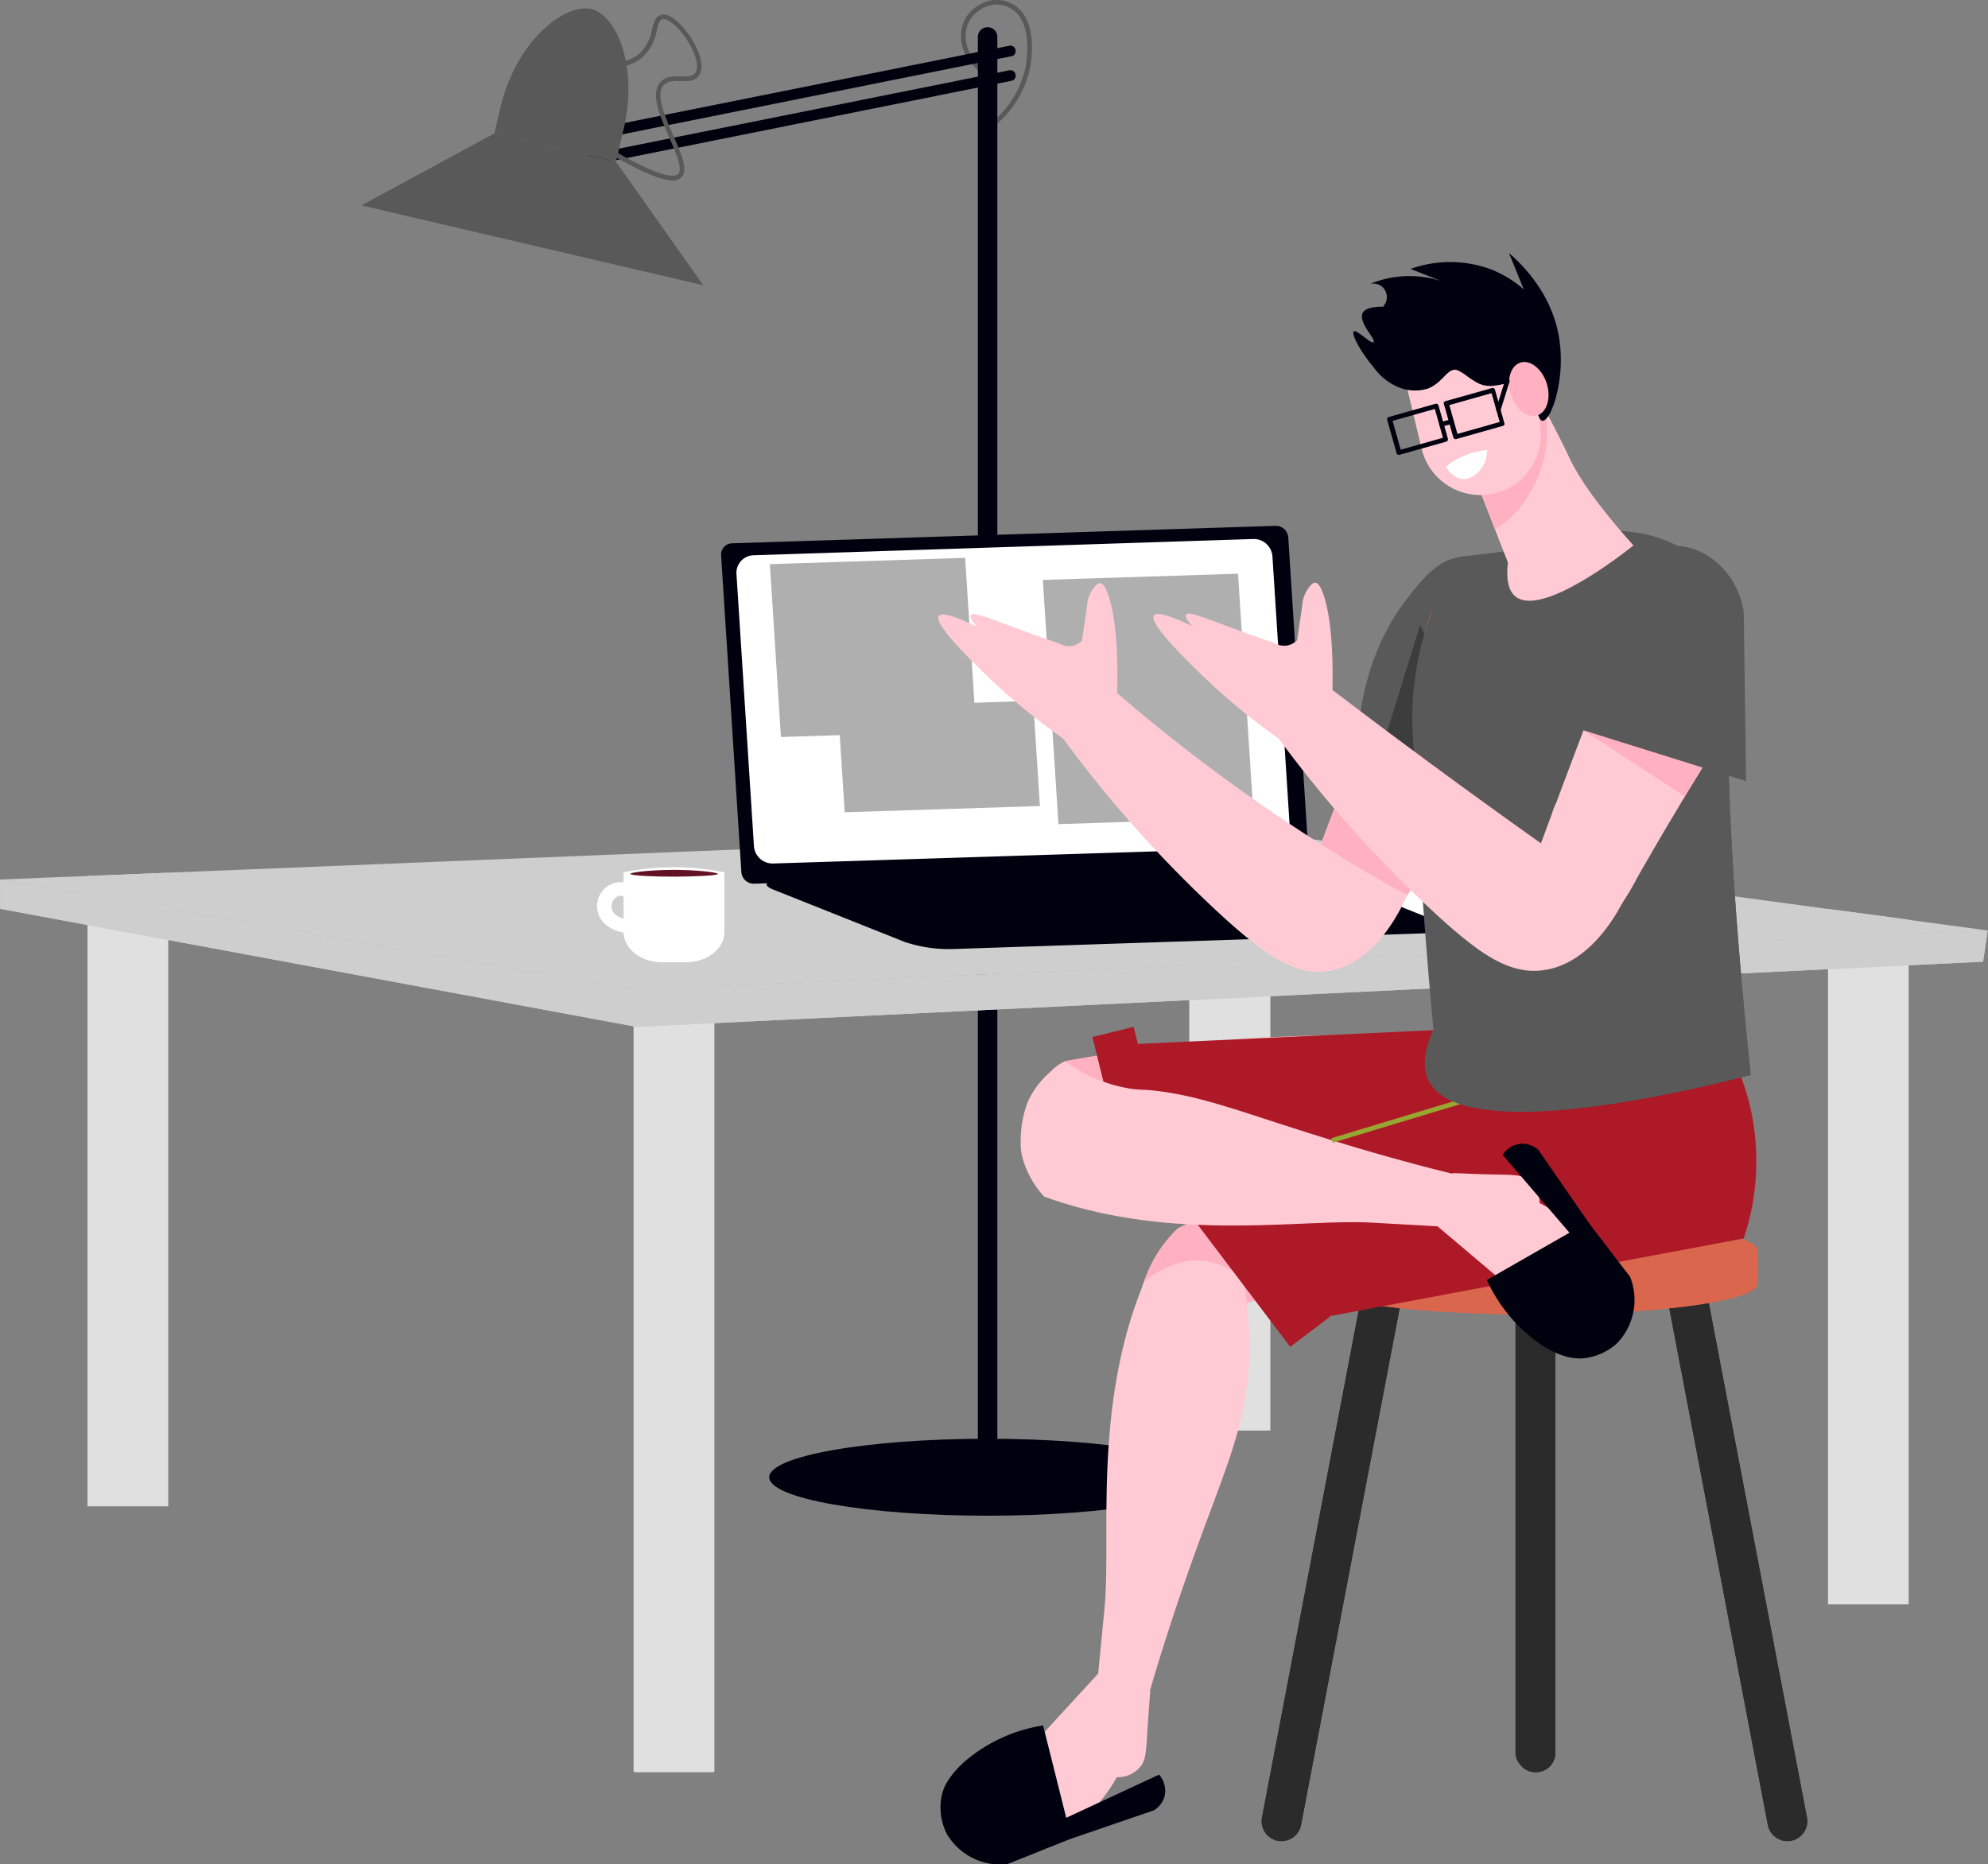 <svg xmlns="http://www.w3.org/2000/svg" viewBox="0 0 318.57 298.74"><rect x="0" y="0" width="318.57" height="298.74" fill="#808080" stroke="none"/><defs><style>.cls-1{isolation:isolate;}.cls-2{fill:#595959;}.cls-3{fill:#00010e;}.cls-4{fill:#e0e0e0;}.cls-5{fill:#cecece;}.cls-11,.cls-15,.cls-6{mix-blend-mode:multiply;}.cls-7{fill:#fff;}.cls-8{fill:#621222;}.cls-9{fill:#afafaf;}.cls-10{fill:#ffb0c1;}.cls-11{fill:#3d3d3d;}.cls-12,.cls-18{fill:#ad1927;}.cls-13{fill:#2b2b2b;}.cls-14,.cls-15{fill:#db664e;}.cls-16{fill:#ffcad3;}.cls-17{fill:#fc8872;}.cls-18,.cls-19{mix-blend-mode:color-burn;}.cls-20{fill:#97a831;}</style></defs><g class="cls-1"><g id="Scene"><path class="cls-2" d="M266.47,96.44a.37.37,0,0,1-.23-.67,15.63,15.63,0,0,0,6.11-9.53c.26-1.58.9-6.87-2-9a4.72,4.72,0,0,0-3.08-.87,5.59,5.59,0,0,0-3.83,2.39,5.2,5.2,0,0,0-.66,3.39c.4,3.4,3.8,5.17,4.19,5.36a.38.38,0,1,1-.34.67c-.42-.21-4.15-2.15-4.6-5.94a5.94,5.94,0,0,1,.77-3.87,6.28,6.28,0,0,1,4.39-2.74,5.4,5.4,0,0,1,3.6,1c3.15,2.28,2.65,7.53,2.29,9.69a16.37,16.37,0,0,1-6.4,10A.34.34,0,0,1,266.47,96.44Z" transform="translate(-107.98 -75.63)"/><path class="cls-3" d="M231.25,312.35c0,3.4,15.66,6.16,35,6.16s35-2.76,35-6.16-15.65-6.17-35-6.17S231.25,308.94,231.25,312.35Z" transform="translate(-107.98 -75.63)"/><path class="cls-3" d="M266.23,312.35a1.56,1.56,0,0,0,1.57-1.56V81.55a1.56,1.56,0,0,0-3.12,0V310.79A1.56,1.56,0,0,0,266.23,312.35Z" transform="translate(-107.98 -75.63)"/><path class="cls-3" d="M198.85,102.87l71.25-14.3a.8.8,0,0,0,.62-.93.83.83,0,0,0-1-.74l-71.25,14.29a.79.79,0,0,0-.62.93A.84.84,0,0,0,198.85,102.87Z" transform="translate(-107.98 -75.63)"/><path class="cls-3" d="M198.85,98.93l71.25-14.3a.8.8,0,0,0,.62-.93.83.83,0,0,0-1-.74L198.51,97.25a.79.79,0,0,0-.62.93A.84.84,0,0,0,198.85,98.93Z" transform="translate(-107.98 -75.63)"/><path class="cls-2" d="M165.9,108.54l54.78,12.8-14-19.8L187.21,97Z" transform="translate(-107.98 -75.63)"/><path class="cls-2" d="M187.21,97l19.48,4.55L207.75,97c2.67-10.29-.83-18.74-4.86-19.88s-11.84,4.48-14.63,15.33Z" transform="translate(-107.98 -75.63)"/><path class="cls-2" d="M215.78,104.54c-1.91,0-6-1.5-15.22-7.44a.38.38,0,0,1-.12-.52.37.37,0,0,1,.52-.11c12.14,7.79,15.07,7.74,15.74,7s-.39-3.34-1.47-5.8c-1.52-3.49-3.1-7.09-1.38-8.93.86-.93,2.14-.89,3.25-.87s1.88,0,2.31-.57c.77-1.13-.24-3.72-1.64-5.71s-2.87-3.06-3.67-2.85c-.44.12-.61.71-.86,1.75a7.86,7.86,0,0,1-2.06,4.1c-1.72,1.63-4.38,2.24-8,1.81a.37.37,0,0,1-.32-.42.37.37,0,0,1,.42-.33c3.33.41,5.79-.13,7.34-1.61a7.09,7.09,0,0,0,1.85-3.73c.27-1.1.5-2,1.4-2.29,1.41-.39,3.22,1.38,4.47,3.14,1.44,2,2.73,5,1.64,6.56-.65,1-1.82.93-2.94.9s-2.05,0-2.68.63c-1.39,1.48.16,5,1.52,8.11,1.28,2.94,2.4,5.47,1.33,6.62A1.87,1.87,0,0,1,215.78,104.54Z" transform="translate(-107.98 -75.63)"/><rect class="cls-4" x="101.53" y="156.65" width="12.95" height="127.34" rx="0.25"/><path class="cls-4" d="M413.83,223V332.7H400.91V221.29C405.22,221.85,409.52,222.44,413.83,223Z" transform="translate(-107.98 -75.63)"/><path class="cls-4" d="M134.94,215.48V317H122V216Z" transform="translate(-107.98 -75.63)"/><path class="cls-4" d="M311.55,209.21v95.66h-13V208.82c2.52-.12,5.09-.22,7.62-.32C308,208.74,309.77,209,311.55,209.21Z" transform="translate(-107.98 -75.63)"/><path class="cls-5" d="M426.55,224.74c-4.24.2-8.48.37-12.72.56s-8.61.37-12.92.57q-44.71,1.95-89.36,3.92c-4.35.17-8.65.36-13,.56q-38.1,1.65-76.15,3.33l-12.93.57q-37.27-6.51-74.57-13c-4.31-.73-8.66-1.49-13-2.25l-14-2.43c4.66-.19,9.33-.39,14-.56l13-.54q81.78-3.34,163.65-6.66c2.52-.12,5.09-.22,7.62-.32,1.78.24,3.56.49,5.34.71q44.65,6.06,89.36,12.08c4.31.56,8.61,1.15,12.92,1.74Z" transform="translate(-107.98 -75.63)"/><path class="cls-5" d="M210,240.18,108,221.26v-4.69l101.52,17.67Q209.77,237.21,210,240.18Z" transform="translate(-107.98 -75.63)"/><path class="cls-5" d="M425.76,229.73,210,240.18q-.27-3-.52-5.94l217-9.51C426.28,226.4,426,228.06,425.76,229.73Z" transform="translate(-107.98 -75.63)"/><g class="cls-6"><path class="cls-5" d="M210,240.18,108,221.26v-4.69l101.52,17.67Q209.77,237.21,210,240.18Z" transform="translate(-107.98 -75.63)"/><path class="cls-5" d="M425.76,229.73,210,240.18q-.27-3-.52-5.94l217-9.51C426.28,226.4,426,228.06,425.76,229.73Z" transform="translate(-107.98 -75.63)"/></g><polygon class="cls-7" points="262.52 145.54 238.29 150.02 212.52 143.77 236.75 139.29 262.52 145.54"/><rect class="cls-3" x="336.11" y="205.35" width="1.69" height="18.28" transform="translate(-9.79 459.08) rotate(-85.77)"/><path class="cls-7" d="M217.88,229.83h-3.79c-3.41,0-6.18-2.18-6.18-4.87v-9.55a40.58,40.58,0,0,1,16.15,0V225C224.06,227.65,221.29,229.83,217.88,229.83Z" transform="translate(-107.98 -75.63)"/><path class="cls-8" d="M223,215.67c0,.29-4.27.43-7,.44s-7-.15-7-.44,3.55-.65,7-.65S223,215.4,223,215.67Z" transform="translate(-107.98 -75.63)"/><path class="cls-7" d="M208.75,225.12a5.51,5.51,0,0,1-3.15-.94,3.85,3.85,0,1,1,5.09-5.51l-1.75,1.3a1.81,1.81,0,0,0-1.87-.76,1.86,1.86,0,0,0-1.08,2,2,2,0,0,0,.84,1.15,3.61,3.61,0,0,0,2.65.49l.4,2.14A6.17,6.17,0,0,1,208.75,225.12Z" transform="translate(-107.98 -75.63)"/><path class="cls-3" d="M315.93,214.44l-87.15,2.8a2,2,0,0,1-2-1.85l-3.24-50.7a1.81,1.81,0,0,1,1.73-2l87.15-2.8a2,2,0,0,1,2,1.85l3.24,50.7A1.81,1.81,0,0,1,315.93,214.44Z" transform="translate(-107.98 -75.63)"/><path class="cls-7" d="M312,211.46,231.85,214a3,3,0,0,1-3.06-2.87L226,167.67a2.82,2.82,0,0,1,2.68-3.06L308.83,162a3,3,0,0,1,3.06,2.87l2.78,43.49A2.82,2.82,0,0,1,312,211.46Z" transform="translate(-107.98 -75.63)"/><polygon class="cls-9" points="156.43 117.1 125.14 118.1 123.37 90.4 154.66 89.39 156.43 117.1"/><polygon class="cls-9" points="166.64 129.16 135.36 130.16 134.28 113.31 165.56 112.3 166.64 129.16"/><polygon class="cls-9" points="200.89 131.05 169.61 132.06 167.11 92.93 198.39 91.93 200.89 131.05"/><path class="cls-3" d="M338.29,225.12l-77.77,2.59a22.49,22.49,0,0,1-7.56-1.14l-21.06-8.39c-1.78-.72-1.29-1.36,1.1-1.44l77.77-2.59a22.49,22.49,0,0,1,7.56,1.14l21.06,8.4C341.17,224.4,340.68,225,338.29,225.12Z" transform="translate(-107.98 -75.63)"/><path class="cls-10" d="M330.59,181.87c-.74,2-1.52,4-2.22,6-2.11,5.48-4.19,11-6.24,16.45l-.07.15c-.19.45-.36,1-.54,1.41s-.44,1.14-.65,1.72l-2,5.31c-.38,1-.75,2-1.13,3a75.45,75.45,0,0,1,7,3.25c2.28,1.2,4.36,2.44,6.24,3.66.71-1,1.74-2.42,2.86-4.28,1-1.57,1.52-2.74,2-3.59,1.63-2.78,3.11-5.35,4.52-7.7,2.14-3.65,4.08-6.82,5.79-9.6,2.44-3.82,5.57-8.71,5.41-14.78a25.09,25.09,0,0,0-1.67-7.91,32.68,32.68,0,0,0-4.6-9,13.3,13.3,0,0,0-6.73,1.29C333.62,169.75,330.65,175.41,330.59,181.87Z" transform="translate(-107.98 -75.63)"/><path class="cls-2" d="M353.56,202.57c-4.77-1.5-9.51-3-14.28-4.47-3.24-1-6.48-2-9.72-3l-4-1.26c.42-6.63,2.25-15,7.92-22.32,2.49-3.21,5.25-6.66,9.12-6.63,4.23,0,8.43,4.23,10.59,10.56Z" transform="translate(-107.98 -75.63)"/><path class="cls-11" d="M339.67,184.9c-.12,4.38-.24,8.79-.39,13.2-3.24-1-6.48-2-9.72-3,2-6.45,4-12.87,6-19.32C337,178.81,338.32,181.84,339.67,184.9Z" transform="translate(-107.98 -75.63)"/><path class="cls-10" d="M366.34,269.3a71,71,0,0,1-8.32.11,76,76,0,0,1-9.23-1l-45.41-6.94-7.84-1.21-1.53-.22c-.71,0-1.47,0-2.2.05-4.24.08-8.53.17-12.76.29-.88-4.44-1.69-8.82-2.53-13.26a7.68,7.68,0,0,1,2.18-1.47c2-.37,4.12-.72,6.32-1.06a244.65,244.65,0,0,1,27.25-2.78,264,264,0,0,1,41.79,1.24C358.15,251.87,362.25,260.58,366.34,269.3Z" transform="translate(-107.98 -75.63)"/><path class="cls-12" d="M363.22,267l-71.5,1.23q-4.16-12.51-8.3-25l79.8-3.71Z" transform="translate(-107.98 -75.63)"/><path class="cls-13" d="M312.74,370.6a3.2,3.2,0,0,1-2.53-3.73l16.13-84.58a3.19,3.19,0,0,1,6.27,1.2l-16.14,84.57A3.2,3.2,0,0,1,312.74,370.6Z" transform="translate(-107.98 -75.63)"/><path class="cls-13" d="M395,370.6a3.21,3.21,0,0,0,2.54-3.73l-16.14-84.58a3.19,3.19,0,1,0-6.26,1.2l16.13,84.57A3.2,3.2,0,0,0,395,370.6Z" transform="translate(-107.98 -75.63)"/><rect class="cls-13" x="350.85" y="274.13" width="6.38" height="85.47" rx="3.06" transform="translate(600.09 558.1) rotate(180)"/><path class="cls-13" d="M312.74,370.6a3.2,3.2,0,0,1-2.53-3.73l16.13-84.58a3.19,3.19,0,0,1,6.27,1.2l-16.14,84.57A3.2,3.2,0,0,1,312.74,370.6Z" transform="translate(-107.98 -75.63)"/><path class="cls-13" d="M395,370.6a3.21,3.21,0,0,0,2.54-3.73l-16.14-84.58a3.19,3.19,0,1,0-6.26,1.2l16.13,84.57A3.2,3.2,0,0,0,395,370.6Z" transform="translate(-107.98 -75.63)"/><rect class="cls-13" x="350.85" y="274.13" width="6.38" height="85.47" rx="3.06" transform="translate(600.09 558.1) rotate(180)"/><path class="cls-14" d="M389.57,281.2a23.91,23.91,0,0,0,.15-2.66,22.63,22.63,0,0,0-.18-2.87L381,276.78v1.34a182.93,182.93,0,0,0-27-1.72c-12.39,0-23.29.87-29.68,2.19V276h-5.95v5.35c0,2.71,15.95,4.91,35.63,4.91,18.87,0,34.27-2,35.51-4.58a2.48,2.48,0,0,0,.12-.33S389.57,281.23,389.57,281.2Z" transform="translate(-107.98 -75.63)"/><path class="cls-15" d="M389.57,281.2a23.91,23.91,0,0,0,.15-2.66,22.63,22.63,0,0,0-.18-2.87L381,276.78v1.34a182.93,182.93,0,0,0-27-1.72c-12.39,0-23.29.87-29.68,2.19V276h-5.95v5.35c0,2.71,15.95,4.91,35.63,4.91,18.87,0,34.27-2,35.51-4.58a2.48,2.48,0,0,0,.12-.33S389.57,281.23,389.57,281.2Z" transform="translate(-107.98 -75.63)"/><ellipse class="cls-14" cx="246" cy="200.33" rx="35.63" ry="4.91"/><path class="cls-16" d="M313,194.06a103.91,103.91,0,0,1-13.19-11c-2.38-2.34-7.76-7.66-6.9-8.81q.66-.91,6.13,1.73c-1.07-1.18-1.16-1.65-1-1.86.37-.59,2.87.48,7.71,2.26,2.67,1,4.91,1.76,6.49,2.3a3,3,0,0,0,2.15.36,3,3,0,0,0,1.45-.83c.36-2.41.66-4.36.85-5.88a4.87,4.87,0,0,1,.77-2.17c.31-.47.78-1.17,1.28-1.15,1,0,1.74,3.29,1.91,4.09.51,2.39,1.28,7.67.62,18.56Z" transform="translate(-107.98 -75.63)"/><path class="cls-16" d="M305.4,184.34a.39.39,0,0,1-.27-.1,27.75,27.75,0,0,0-6.72-4.88c-.84-.43-1.72-.83-2.6-1.18a.37.37,0,0,1-.22-.48.39.39,0,0,1,.49-.21,26.81,26.81,0,0,1,2.68,1.21,28.46,28.46,0,0,1,6.9,5,.37.37,0,0,1,0,.53A.34.34,0,0,1,305.4,184.34Z" transform="translate(-107.98 -75.63)"/><path class="cls-10" d="M387.46,271.23a69.1,69.1,0,0,1-8,2.39,78.11,78.11,0,0,1-9.14,1.59l-45.59,5.71-7.86,1-1.54.2c-.68.2-1.41.42-2.1.65-4.06,1.24-8.16,2.49-12.2,3.76A5.76,5.76,0,0,0,291,281.88a21.45,21.45,0,0,1,4.81-8.51q.45-.5.93-.93c1.86-.91,3.76-1.82,5.79-2.75A245.35,245.35,0,0,1,328,259.58a265.12,265.12,0,0,1,40.55-10.21Q378,260.37,387.46,271.23Z" transform="translate(-107.98 -75.63)"/><path class="cls-16" d="M291.65,348.57c-2.64-1-5.24-1.95-7.88-2.92.07-.59.11-1.22.18-1.81.2-2,.4-4,.59-6,.15-1.63.32-3.26.47-4.89.93-10.64-1.46-28.79,4.58-47.23.38-1.16,1-2.77,1.73-4.68a15.45,15.45,0,0,1,5.13-2.87c.42-.13.83-.24,1.23-.34a7.28,7.28,0,0,1,2.59-.18,10.66,10.66,0,0,1,6,2.19,5.8,5.8,0,0,1,.86.66,54.8,54.8,0,0,1,.9,14.92c-.09,1.12-.21,2.23-.39,3.25-1.19,8.55-4.47,15.13-9.58,29.8-.92,2.62-2.05,5.94-3.3,9.88-.81,2.49-1.65,5.25-2.52,8.26C292,347.22,291.86,347.9,291.65,348.57Z" transform="translate(-107.98 -75.63)"/><path class="cls-16" d="M277.71,370.07a4.32,4.32,0,0,1-1.77,1.64c-.47.21-1.56.53-1.77,0s.54-1.28.43-1.42-.77.7-1.85,1.21c-.46.22-1.09.52-1.37.17s0-1.14,0-1.28c-.22.23-1.56,1.6-2.57,1.21a.85.85,0,0,1-.63-.67,1.4,1.4,0,0,1,.36-.89,2.52,2.52,0,0,1-1.44.68c-.63.05-1.68-.2-1.71-1.05a2.34,2.34,0,0,1,1.53-2c-2,1-3.74.11-4.12-1.45a4.87,4.87,0,0,1,.59-3.1l6.07-3.53,14.47-15.75,8.38,2.79c-.09,1.09-.22,2.76-.36,4.81-.32,4.71-.29,5.94-1.08,7.1a4.69,4.69,0,0,1-3.92,1.87,28.58,28.58,0,0,1-4.33,5.78A23.74,23.74,0,0,1,277.71,370.07Z" transform="translate(-107.98 -75.63)"/><path class="cls-16" d="M265.18,368.43a2.57,2.57,0,0,1-2.12-.95,3.65,3.65,0,0,1-.48-3.31,3.72,3.72,0,0,1,1.21-1.72.36.36,0,0,1,.52.06.37.37,0,0,1-.05.52,3,3,0,0,0-1,1.38,2.88,2.88,0,0,0,.37,2.61c.83,1.08,2.53.52,2.85.4a6.7,6.7,0,0,0,2.95-2.75.38.38,0,1,1,.63.41,7.45,7.45,0,0,1-3.22,3A4.84,4.84,0,0,1,265.18,368.43Z" transform="translate(-107.98 -75.63)"/><path class="cls-16" d="M268.55,370.37a.4.4,0,0,1-.29-.14.38.38,0,0,1,.05-.52,15.54,15.54,0,0,0,1.56-1.48,18,18,0,0,0,2.3-3.16.37.37,0,0,1,.51-.13.37.37,0,0,1,.14.51,18.52,18.52,0,0,1-2.4,3.29,16.89,16.89,0,0,1-1.63,1.54A.36.36,0,0,1,268.55,370.37Z" transform="translate(-107.98 -75.63)"/><path class="cls-16" d="M271.39,370.72a.36.36,0,0,1-.24-.09.37.37,0,0,1,0-.53,22.22,22.22,0,0,0,1.88-2.54c.21-.32.4-.64.58-.95a.37.37,0,0,1,.65.37c-.18.32-.38.65-.59,1a23.25,23.25,0,0,1-1.95,2.63A.41.41,0,0,1,271.39,370.72Z" transform="translate(-107.98 -75.63)"/><path class="cls-16" d="M274.6,370.62a.37.37,0,0,1-.31-.58l2.5-3.75a.37.37,0,1,1,.62.41l-2.5,3.75A.37.37,0,0,1,274.6,370.62Z" transform="translate(-107.98 -75.63)"/><path class="cls-17" d="M387.46,271.24c-14-9.36-23.34-11.58-29.4-11.7a11.14,11.14,0,0,1-3.6-.48,12.77,12.77,0,0,1-6.51-5.43c-4-5.85-5.7-14.64-6.48-19.59q-.86-17.19-1.68-34.38a35.42,35.42,0,0,1-2.22-5.37A35,35,0,0,1,336,181.63a17.15,17.15,0,0,1,2.34-9.75,16.45,16.45,0,0,1,9-7.08c2.07-.48,4.17-1,6.24-1.41,4.71-.87,9.42-1.77,14.13-2.64,3.39.21,8.76,1.14,12.66,5.07a16.42,16.42,0,0,1,4,7.32,13.86,13.86,0,0,1-.45,2.22q-2.39,26.5-4.74,53c.36,2.85.72,5.73,1.08,8.58a51.26,51.26,0,0,1,4.17,8.52c.42,1.08.78,2.13,1.08,3.18A54.13,54.13,0,0,1,387.46,271.24Z" transform="translate(-107.98 -75.63)"/><path class="cls-12" d="M387.4,274.08l-73.25,13.75L298.4,268.08l52-18.5,29.92-12.65a38.37,38.37,0,0,1,7.83,14.9A38.84,38.84,0,0,1,387.4,274.08Z" transform="translate(-107.98 -75.63)"/><rect class="cls-12" x="305.13" y="262.86" width="7.95" height="29.13" transform="translate(-212.77 167.18) rotate(-37.13)"/><rect class="cls-18" x="305.13" y="262.86" width="7.95" height="29.13" transform="translate(-212.77 167.18) rotate(-37.13)"/><g class="cls-19"><rect class="cls-12" x="285.03" y="240.75" width="6.75" height="17.25" transform="translate(-159.2 0.49) rotate(-13.82)"/><rect class="cls-18" x="285.03" y="240.75" width="6.75" height="17.25" transform="translate(-159.2 0.49) rotate(-13.82)"/></g><path class="cls-16" d="M342.74,264.25c-.85,2.68-1.73,5.32-2.59,8-.59-.05-1.23-.07-1.82-.11l-6-.34c-1.64-.08-3.27-.19-4.91-.27-10.67-.49-28.7,2.64-47.37-2.63-1.18-.33-2.82-.83-4.76-1.53a15.51,15.51,0,0,1-3.07-5c-.15-.42-.28-.82-.39-1.21a9,9,0,0,1-.29-2.58,17.57,17.57,0,0,1,1.13-6.37,14.12,14.12,0,0,1,6.05-6.51A23.8,23.8,0,0,0,289,250.06c1.51.23,2.61.19,3.25.26,8.59.83,15.31,3.83,30.18,8.33,2.65.81,6,1.81,10,2.9,2.52.7,5.3,1.43,8.35,2.17C341.38,263.93,342.07,264.07,342.74,264.25Z" transform="translate(-107.98 -75.63)"/><path class="cls-16" d="M364.8,277.29a4.37,4.37,0,0,1,1.72,1.7c.22.46.59,1.53,0,1.77s-1.3-.49-1.44-.36.73.73,1.29,1.79c.23.45.56,1.07.22,1.36s-1.14.08-1.28,0c.24.22,1.67,1.5,1.32,2.53-.06.18-.21.6-.65.65a1.4,1.4,0,0,1-.9-.33,2.52,2.52,0,0,1,.73,1.42c.08.63-.12,1.68-1,1.75a2.34,2.34,0,0,1-2-1.45c1,1.95.27,3.74-1.27,4.18a4.75,4.75,0,0,1-3.12-.47c-1.26-2-2.53-3.94-3.79-5.92l-16.32-13.8,2.43-8.49c1.1,0,2.78.11,4.83.17,4.72.12,5.95,0,7.13.78a4.69,4.69,0,0,1,2,3.84,28.46,28.46,0,0,1,5.95,4.08A24,24,0,0,1,364.8,277.29Z" transform="translate(-107.98 -75.63)"/><path class="cls-16" d="M360.57,292.81a3.72,3.72,0,0,1-2.81-1.29.38.38,0,0,1,.56-.5,3.07,3.07,0,0,0,1.42.92,2.94,2.94,0,0,0,2.6-.48c1.05-.88.41-2.55.27-2.87a6.63,6.63,0,0,0-2.86-2.83.37.37,0,0,1,.38-.64,7.44,7.44,0,0,1,3.14,3.09c.21.49,1,2.6-.45,3.82A3.64,3.64,0,0,1,360.57,292.81Z" transform="translate(-107.98 -75.63)"/><path class="cls-16" d="M365.1,286.82a.36.36,0,0,1-.27-.12,16.76,16.76,0,0,0-1.54-1.5A18,18,0,0,0,360,283a.37.37,0,0,1,.34-.66,17.87,17.87,0,0,1,3.39,2.26,16.94,16.94,0,0,1,1.61,1.56.38.38,0,0,1,0,.53A.37.37,0,0,1,365.1,286.82Z" transform="translate(-107.98 -75.63)"/><path class="cls-16" d="M365.33,284a.4.4,0,0,1-.23-.08,22.23,22.23,0,0,0-2.61-1.78l-1-.54a.37.37,0,0,1-.17-.5.39.39,0,0,1,.51-.16c.33.17.66.35,1,.55a23,23,0,0,1,2.71,1.84.39.39,0,0,1,.06.53A.41.41,0,0,1,365.33,284Z" transform="translate(-107.98 -75.63)"/><path class="cls-16" d="M365.1,280.77a.45.45,0,0,1-.19,0l-3.85-2.35a.37.37,0,0,1,.39-.64l3.85,2.34a.37.37,0,0,1,.12.52A.36.36,0,0,1,365.1,280.77Z" transform="translate(-107.98 -75.63)"/><g class="cls-6"><rect class="cls-20" x="320.88" y="254.23" width="26" height="0.75" transform="translate(-167.35 31.82) rotate(-16.81)"/></g><path class="cls-2" d="M388.51,247.9l-2.94.72c-8.67,2.13-24.3,5.49-35.64,5.13-.69,0-1.35-.06-2-.12-5.34-.39-9.45-1.77-11-4.8-.87-1.74-1.05-4.29.75-8.25-1.71-18.45-2.67-34.2-3.27-46.65a48.1,48.1,0,0,1,5.61-26c.72-1.35,1.38-2.4,1.83-3.09,3.75-.39,7.68-.87,11.73-1.5,5-.78,9.69-1.68,14.13-2.64,3.39.21,8.76,1.14,12.66,5.07a16.42,16.42,0,0,1,4,7.32,34.23,34.23,0,0,1,.72,10.83c-.21,4.35-.27,9.39-.12,15.27C385.3,211.51,386.41,227.38,388.51,247.9Z" transform="translate(-107.98 -75.63)"/><path class="cls-3" d="M279.36,370.36l-10,4a10,10,0,0,1-9.66-4.87,9.38,9.38,0,0,1-.77-6.33c.22-.87.84-2.74,3.59-5.22a25.32,25.32,0,0,1,12.61-5.82q1.86,7.39,3.71,14.8L293.72,360a3.94,3.94,0,0,1,.9,3.37,3.8,3.8,0,0,1-1.73,2.35Z" transform="translate(-107.98 -75.63)"/><path class="cls-3" d="M362.64,271.67q3.28,4.29,6.56,8.57a10,10,0,0,1-2.08,10.62,9.3,9.3,0,0,1-5.88,2.45c-.9,0-2.87-.06-6-2a25.41,25.41,0,0,1-9-10.57l13.24-7.58-10.71-12.48a4,4,0,0,1,3-1.78,3.81,3.81,0,0,1,2.73,1Z" transform="translate(-107.98 -75.63)"/><path class="cls-16" d="M341.53,145c2,5.14,4,10.29,6,15.42.71,1.79,1.38,3.57,2.09,5.36-.41,3.47.46,4.82,1.19,5.42,4.25,3.48,17.65-7.15,18.92-8.17-5.91-6.59-8.6-10.74-9.95-13.39-.22-.43-1.61-3.55-4.2-8.31-.44-.8-.83-1.63-1.23-2.42Z" transform="translate(-107.98 -75.63)"/><path class="cls-10" d="M341.53,145c2,5.14,4,10.29,6,15.42,3.46-1.71,6.94-6.81,7.95-11.8a19.39,19.39,0,0,0,.1-7.29c-.44-.8-.83-1.63-1.23-2.42Z" transform="translate(-107.98 -75.63)"/><path class="cls-16" d="M347.46,154.69a9.68,9.68,0,0,1-11.67-7.16l-3.26-13.62a4,4,0,0,1,2.94-4.79l11.1-2.66a4,4,0,0,1,4.79,2.94L354.62,143A9.67,9.67,0,0,1,347.46,154.69Z" transform="translate(-107.98 -75.63)"/><path class="cls-16" d="M354.62,143l-6.75,1.6-15.34-10.72a9.46,9.46,0,0,1,.84-5.38c3.19-6.23,14.89-8.36,20-3.31,3.66,3.6,3,9.91,2.83,11.83A19.54,19.54,0,0,1,354.62,143Z" transform="translate(-107.98 -75.63)"/><path class="cls-3" d="M329.65,124.78c-1.22,0-2.86.11-3.31,1-.74,1.52,2.17,4.26,1.76,4.66s-2.72-2.08-3.18-1.71,1.1,3.3,3.11,5.67a9.62,9.62,0,0,0,3.56,3.06,7,7,0,0,0,5.19.44c2.4-.9,3.1-3.29,4.61-3a7.17,7.17,0,0,1,1.49.86,16,16,0,0,0,1.85,1.22c2.75,1.39,4.58-.7,6.88.38,2.84,1.35,2.45,5.66,3.57,5.7,1.35,0,3.78-6.71,2.61-13.47-1.19-6.92-5.74-11.45-8-13.41l2.37,5.82a17.67,17.67,0,0,0-5.62-3.34,18.89,18.89,0,0,0-12.52.06l4.83,1.92a16.84,16.84,0,0,0-6.44-.71,16.53,16.53,0,0,0-4.87,1.19,2.18,2.18,0,0,1,2.12,3.58Z" transform="translate(-107.98 -75.63)"/><path class="cls-10" d="M350.1,138.87c.73,2.34,2.62,3.83,4.2,3.33s2.27-2.81,1.53-5.14-2.62-3.83-4.21-3.33S349.36,136.53,350.1,138.87Z" transform="translate(-107.98 -75.63)"/><path class="cls-7" d="M339.68,150.4c.09.16,1.15,2,2.84,2s3.75-1.86,3.76-4.66a12.94,12.94,0,0,0-4.42,1.25A12.49,12.49,0,0,0,339.68,150.4Z" transform="translate(-107.98 -75.63)"/><path class="cls-2" d="M388.51,247.9l-2.94.72c-8.67,2.13-24.3,5.49-35.64,5.13a163.25,163.25,0,0,1,7.47-59.85,155.62,155.62,0,0,1,7.26-18.39q9.94,10.35,19.92,20.67l.45,3.06C385.3,211.51,386.41,227.38,388.51,247.9Z" transform="translate(-107.98 -75.63)"/><path class="cls-16" d="M386.77,182.86c.12,5-2,9.18-4,12.63-.48.75-.93,1.47-1.38,2.16-1,1.71-2.19,3.57-3.39,5.58-.78,1.26-1.56,2.61-2.4,4-1.41,2.34-2.88,4.92-4.5,7.71-.51.84-1.08,2-2,3.57-1.14,1.86-2.16,3.33-2.88,4.29-1.89-1.23-4-2.46-6.24-3.66-2.43-1.29-4.77-2.34-7-3.24.36-1,.75-2,1.11-3,.69-1.77,1.35-3.54,2-5.34.21-.57.45-1.14.63-1.71s.36-1,.54-1.41l.09-.15c1.44-3.87,2.91-7.74,4.38-11.64.63-1.62,1.23-3.21,1.86-4.83.69-2,1.47-4,2.22-6,.06-6.45,3-12.12,7.92-14.55a13.42,13.42,0,0,1,6.72-1.32,32.11,32.11,0,0,1,4.62,9A25.41,25.41,0,0,1,386.77,182.86Z" transform="translate(-107.98 -75.63)"/><path class="cls-16" d="M317.77,183.33l-6.73,8.1a197.22,197.22,0,0,0,27.65,31.23c6.45,5.82,11.2,9.23,16.73,8.42,7.21-1.05,11.45-8.65,12.69-11.07q-3.84-2.65-7.69-5.36Q338.33,199.15,317.77,183.33Z" transform="translate(-107.98 -75.63)"/><path class="cls-16" d="M278.39,194a102.33,102.33,0,0,1-13.07-10.86c-2.3-2.27-7.76-7.65-6.9-8.82q.68-.9,6.13,1.73c-1.06-1.17-1.15-1.65-1-1.86.38-.59,2.87.48,7.72,2.26,2.67,1,4.9,1.76,6.49,2.3a2.93,2.93,0,0,0,2.15.36,2.88,2.88,0,0,0,1.45-.83c.35-2.4.65-4.36.85-5.88a4.81,4.81,0,0,1,.76-2.17c.32-.46.79-1.16,1.28-1.15,1,0,1.75,3.29,1.92,4.09.51,2.39,1.27,7.68.61,18.56Z" transform="translate(-107.98 -75.63)"/><path class="cls-16" d="M270.94,184.47a.38.38,0,0,1-.26-.11,27.71,27.71,0,0,0-6.72-4.87,26.67,26.67,0,0,0-2.61-1.18.38.38,0,1,1,.28-.7,27.93,27.93,0,0,1,2.67,1.21,28.78,28.78,0,0,1,6.91,5,.38.38,0,0,1,0,.53A.36.36,0,0,1,270.94,184.47Z" transform="translate(-107.98 -75.63)"/><path class="cls-16" d="M283.31,183.45l-6.72,8.11a196.68,196.68,0,0,0,27.65,31.23c6.69,6,11.39,9.3,16.72,8.41,7.46-1.23,11.51-9.85,12.5-12.11q-3.73-2.07-7.5-4.31A277.13,277.13,0,0,1,283.31,183.45Z" transform="translate(-107.98 -75.63)"/><path class="cls-10" d="M382.72,195.49c-.48.75-.93,1.47-1.38,2.16-1,1.71-2.19,3.57-3.39,5.58-5.4-3.54-10.77-7-16.17-10.56Z" transform="translate(-107.98 -75.63)"/><path class="cls-2" d="M387.78,200.8l-28-8.75,4.88-15.62c-.41-7.78,5.88-13.72,12.15-13.34,5,.31,9.7,4.66,10.6,10.59Q387.59,187.24,387.78,200.8Z" transform="translate(-107.98 -75.63)"/><path class="cls-3" d="M341.23,146a.38.38,0,0,1-.36-.27l-1.51-5.35a.4.4,0,0,1,0-.28.39.39,0,0,1,.22-.18l7.5-2.11a.36.36,0,0,1,.46.26l1.5,5.34a.37.37,0,0,1,0,.29.37.37,0,0,1-.22.17l-7.5,2.12Zm-1-5.46,1.3,4.62,6.77-1.91-1.3-4.62Z" transform="translate(-107.98 -75.63)"/><path class="cls-3" d="M332.14,148.52a.34.34,0,0,1-.36-.27l-1.51-5.34a.37.37,0,0,1,.26-.46l7.5-2.12a.38.38,0,0,1,.46.26l1.51,5.34a.39.39,0,0,1-.26.47l-7.5,2.11Zm-1-5.45,1.3,4.62,6.77-1.91-1.3-4.62Z" transform="translate(-107.98 -75.63)"/><path class="cls-3" d="M339,144a.36.36,0,0,1-.36-.27.37.37,0,0,1,.26-.46l1.59-.46a.38.38,0,0,1,.46.26.37.37,0,0,1-.26.46l-1.59.46Z" transform="translate(-107.98 -75.63)"/><path class="cls-3" d="M348.09,141.62c-.31-.08-.41-.29-.35-.49l1.43-4.6a.38.38,0,0,1,.72.22l-1.44,4.6A.38.38,0,0,1,348.09,141.62Z" transform="translate(-107.98 -75.63)"/></g></g></svg>
